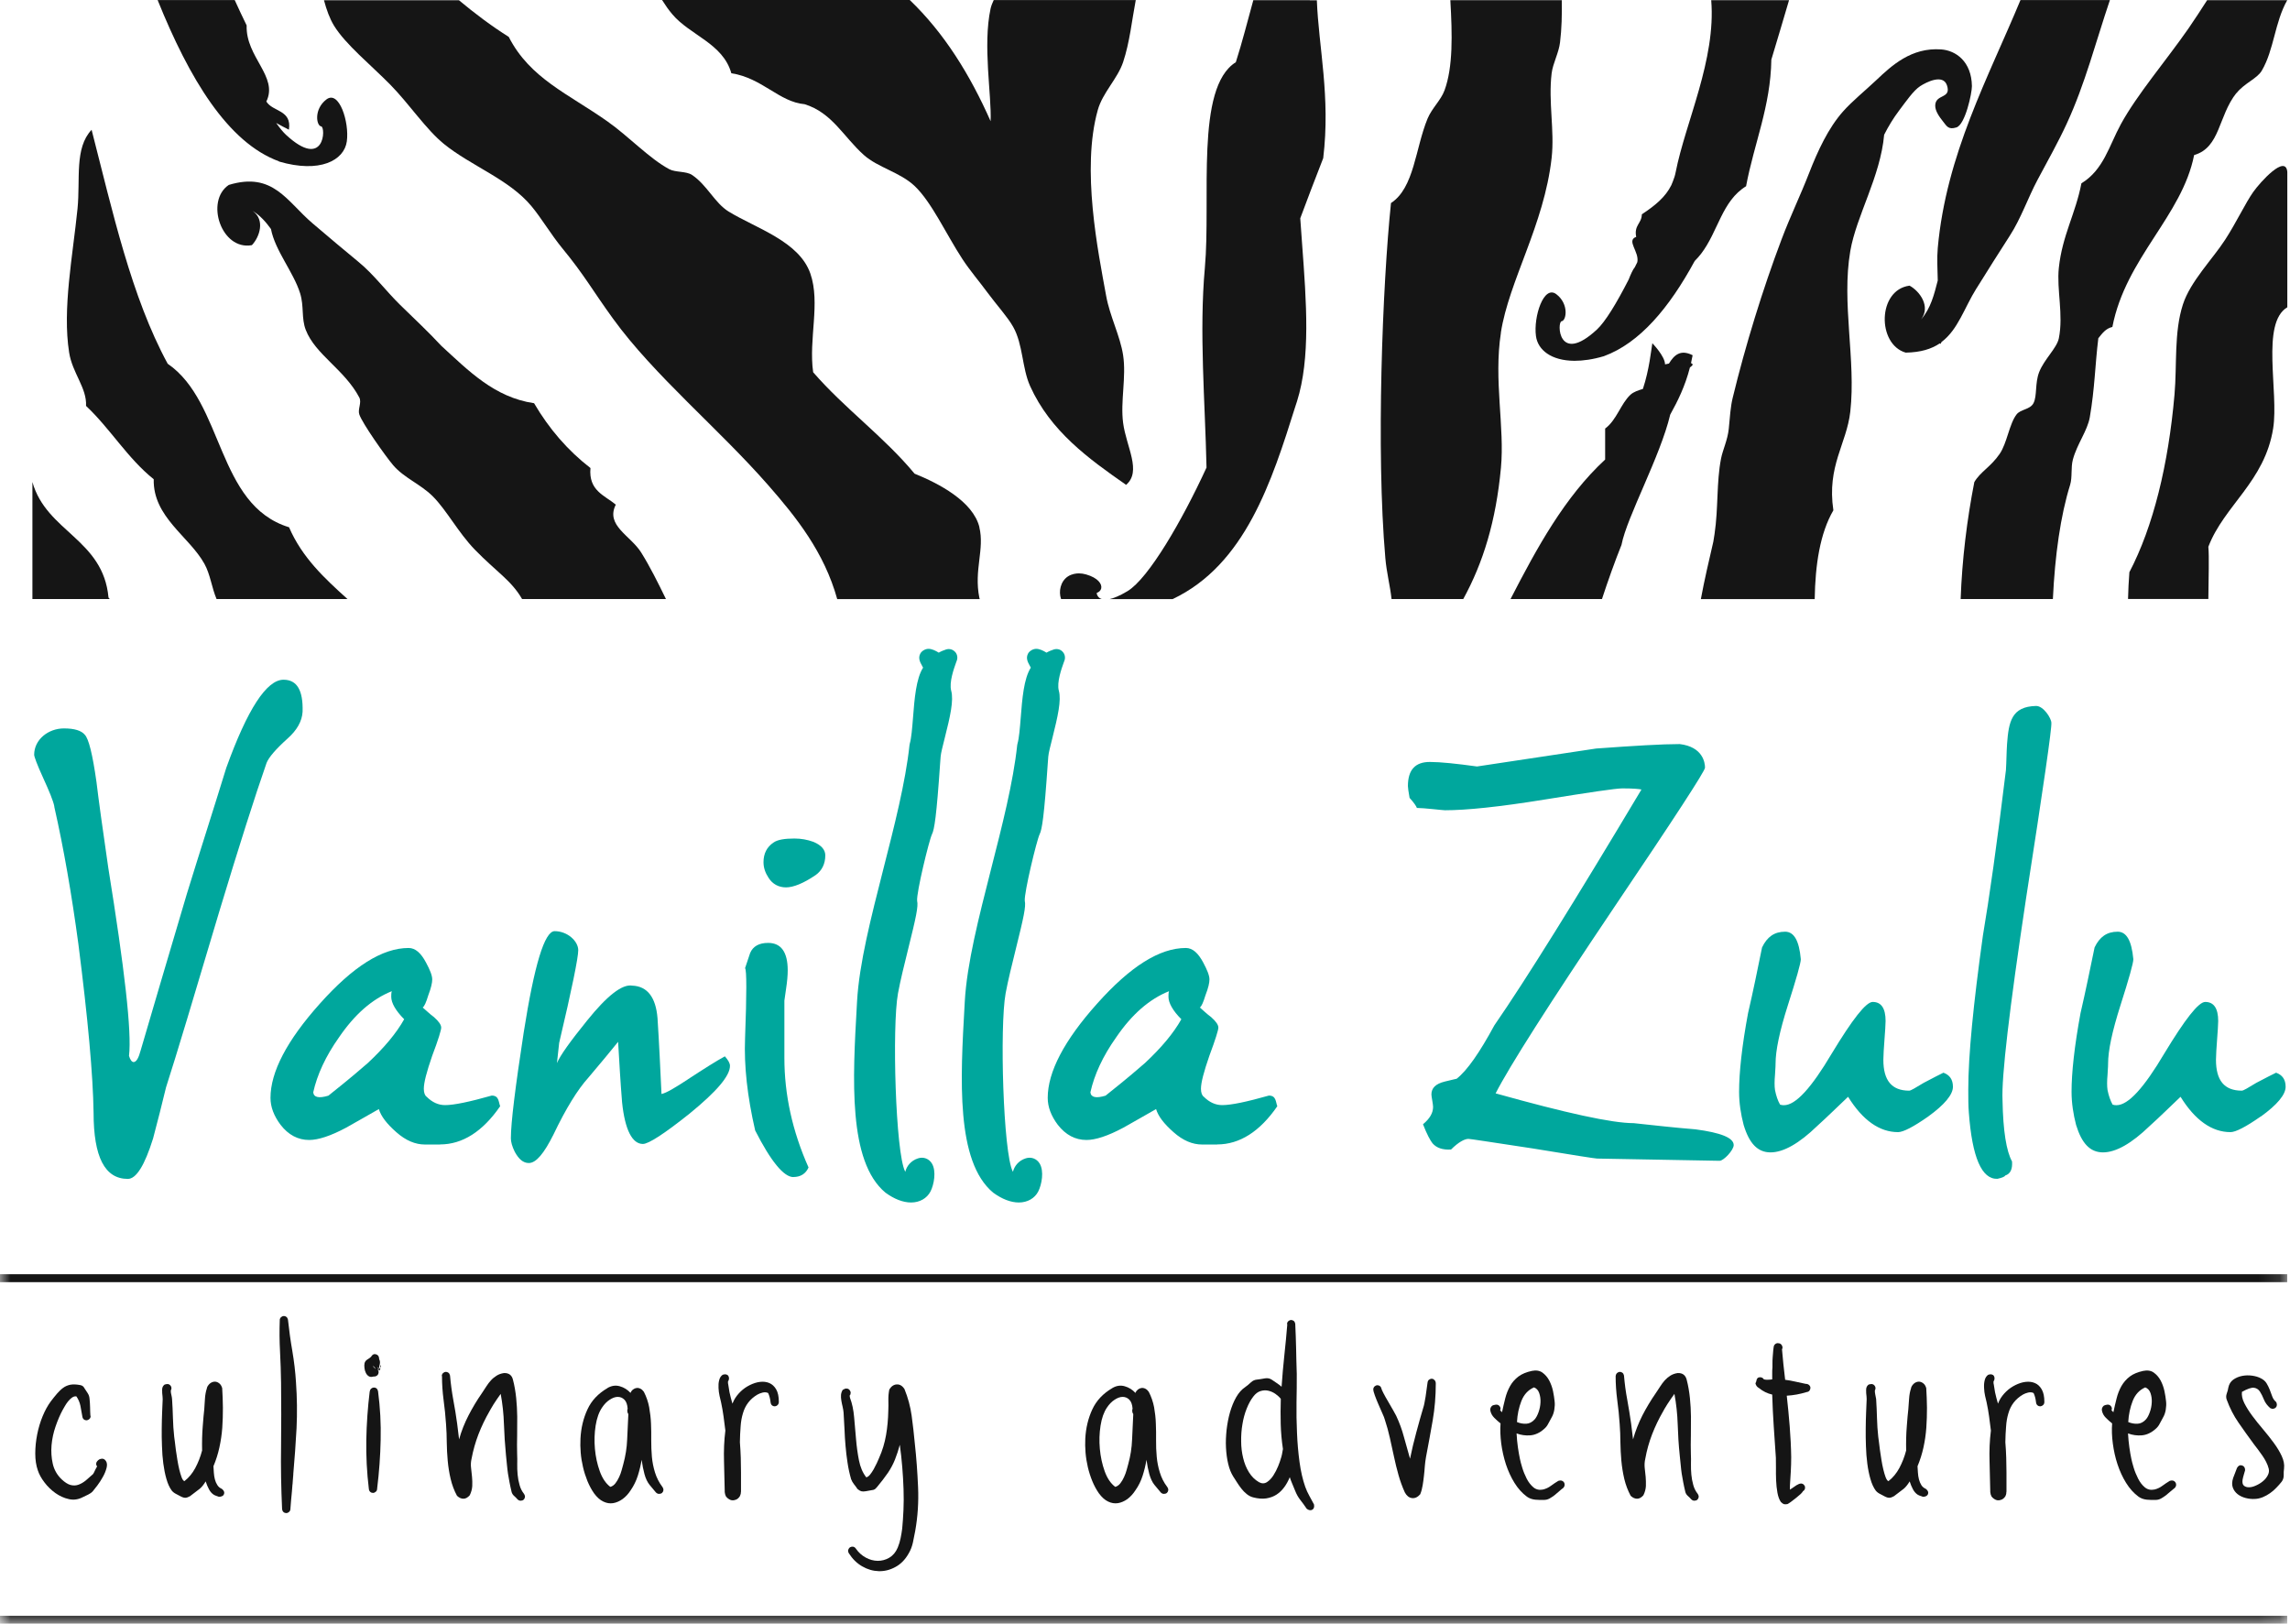 <svg xmlns="http://www.w3.org/2000/svg" fill="none" viewBox="0 0 110 78" height="78" width="110">
<path fill="#151515" d="M13.878 25.326C10.394 24.254 10.761 19.327 8.055 17.473C6.308 14.256 5.415 10.184 4.4 6.235C3.568 7.117 3.865 8.605 3.724 10.024C3.495 12.291 2.992 14.836 3.32 16.927C3.472 17.919 4.178 18.633 4.133 19.499C5.296 20.59 6.128 22.017 7.384 23.021C7.342 24.837 9.089 25.768 9.818 27.081C10.104 27.596 10.169 28.226 10.402 28.775H16.691C15.595 27.787 14.508 26.78 13.882 25.322L13.878 25.326Z" clip-rule="evenodd" fill-rule="evenodd"></path>
<path fill="#151515" d="M1.557 23.159V28.775H5.27C5.251 28.753 5.232 28.73 5.212 28.707C4.957 25.894 2.232 25.551 1.557 23.155V23.159Z" clip-rule="evenodd" fill-rule="evenodd"></path>
<path fill="#151515" d="M29.581 24.242C29.039 23.792 28.264 23.571 28.363 22.483C27.268 21.636 26.371 20.594 25.654 19.369C23.742 19.091 22.487 17.79 21.197 16.61C20.594 15.958 19.911 15.321 19.217 14.642C18.541 13.981 17.95 13.176 17.206 12.569C16.561 12.039 15.778 11.379 15.008 10.723C13.768 9.666 13.119 8.238 10.99 8.883C9.841 9.654 10.631 12.047 12.1 11.776C12.47 11.386 12.749 10.562 12.134 10.131C12.501 10.352 12.772 10.665 13.016 11.001C13.214 12.039 14.096 13.066 14.416 14.088C14.611 14.714 14.47 15.286 14.687 15.847C15.145 17.034 16.549 17.748 17.259 19.095C17.385 19.339 17.175 19.663 17.259 19.907C17.408 20.346 18.518 21.915 18.885 22.346C19.4 22.952 20.19 23.25 20.781 23.834C21.453 24.502 22.01 25.581 22.811 26.406C23.841 27.467 24.559 27.875 25.078 28.775H31.988C31.607 27.993 31.225 27.222 30.798 26.539C30.283 25.719 29.073 25.242 29.581 24.238V24.242Z" clip-rule="evenodd" fill-rule="evenodd"></path>
<path fill="#151515" d="M108.241 9.211C107.848 9.772 107.432 10.669 106.887 11.512C106.284 12.444 105.211 13.523 104.856 14.626C104.421 15.973 104.578 17.515 104.452 18.957C104.158 22.323 103.429 25.303 102.285 27.486C102.25 27.921 102.231 28.348 102.22 28.772H106.078C106.085 27.745 106.123 26.768 106.078 26.265C106.837 24.28 108.787 23.132 109.191 20.579C109.47 18.824 108.588 15.523 109.871 14.76V8.261C109.794 7.38 108.554 8.769 108.245 9.208L108.241 9.211Z" clip-rule="evenodd" fill-rule="evenodd"></path>
<path fill="#151515" d="M107.428 4.476C107.814 3.988 108.424 3.778 108.646 3.392C109.237 2.385 109.26 1.084 109.867 0.008H106.02C105.719 0.473 105.425 0.931 105.127 1.362C104.021 2.95 102.659 4.533 101.876 5.964C101.304 7.014 101.048 8.154 99.98 8.807C99.701 10.265 99.06 11.31 98.896 12.867C98.785 13.905 99.125 15.118 98.896 16.252C98.801 16.721 98.19 17.259 97.95 17.877C97.744 18.404 97.858 19.018 97.679 19.366C97.515 19.682 97.064 19.652 96.866 19.907C96.511 20.369 96.412 21.281 96.053 21.804C95.615 22.441 95.134 22.651 94.836 23.159C94.485 24.956 94.248 26.867 94.18 28.775H98.61C98.709 26.677 98.976 24.773 99.438 23.292C99.552 22.918 99.465 22.468 99.572 22.071C99.778 21.315 100.27 20.693 100.384 20.041C100.625 18.633 100.632 17.568 100.793 16.248C100.976 16.023 101.14 15.782 101.468 15.706C102.113 12.379 104.811 10.387 105.395 7.449C106.658 7.082 106.543 5.583 107.425 4.468L107.428 4.476Z" clip-rule="evenodd" fill-rule="evenodd"></path>
<path fill="#151515" d="M47.046 25.326C46.741 24.082 45.093 23.223 43.932 22.754C42.459 20.976 40.567 19.621 39.06 17.881C38.834 16.282 39.418 14.565 38.926 13.142C38.384 11.585 36.32 10.971 34.999 10.162C34.336 9.757 33.958 8.88 33.24 8.403C32.966 8.219 32.447 8.284 32.157 8.132C31.199 7.624 30.207 6.556 29.177 5.831C27.303 4.507 25.456 3.77 24.437 1.771C23.586 1.236 22.8 0.641 22.045 0.011H15.562C15.687 0.481 15.84 0.897 16.042 1.229C16.599 2.137 17.801 3.106 18.752 4.072C19.66 4.999 20.461 6.212 21.323 6.914C22.621 7.968 24.453 8.612 25.521 9.895C25.998 10.463 26.452 11.245 27.009 11.925C28.074 13.218 28.436 13.913 29.447 15.309C31.416 18.03 34.523 20.59 36.892 23.296C38.258 24.853 39.59 26.528 40.216 28.779H47.062C47.058 28.756 47.05 28.733 47.042 28.71C46.775 27.379 47.302 26.383 47.042 25.326H47.046Z" clip-rule="evenodd" fill-rule="evenodd"></path>
<path fill="#151515" d="M88.879 12.058C89.173 10.356 90.325 8.494 90.505 6.472C90.711 6.067 90.943 5.682 91.222 5.312C91.569 4.854 91.909 4.354 92.233 4.14C92.527 3.949 93.336 3.533 93.523 4.102C93.744 4.766 92.962 4.495 92.958 5.079C92.958 5.338 93.16 5.617 93.321 5.819C93.515 6.063 93.584 6.243 93.977 6.121C94.401 5.987 94.725 4.465 94.721 4.136C94.702 2.953 93.95 2.423 93.237 2.373C91.813 2.274 90.871 3.144 90.123 3.854C89.581 4.365 88.963 4.865 88.528 5.357C87.826 6.147 87.318 7.239 86.895 8.326C86.487 9.379 85.99 10.402 85.575 11.505C84.67 13.901 83.842 16.591 83.232 19.102C83.125 19.533 83.094 20.052 83.041 20.602C82.984 21.14 82.755 21.602 82.671 22.025C82.445 23.181 82.545 24.399 82.358 25.654C82.339 25.776 82.32 25.898 82.3 26.02C82.091 26.921 81.869 27.867 81.701 28.779H87.169C87.196 27.131 87.421 25.623 88.066 24.513C87.746 22.38 88.704 21.327 88.879 19.774C89.158 17.282 88.448 14.569 88.879 12.058Z" clip-rule="evenodd" fill-rule="evenodd"></path>
<path fill="#151515" d="M83.873 8.944C84.258 6.884 85.052 5.117 85.086 2.866C85.38 1.9 85.659 0.943 85.937 0.008H82.198C82.434 2.866 80.961 5.873 80.492 8.265C80.461 8.429 80.412 8.578 80.354 8.719C80.332 8.776 80.305 8.838 80.282 8.895C80.003 9.46 79.519 9.864 78.866 10.295C78.859 10.738 78.481 10.814 78.595 11.379C78.103 11.554 78.752 12.092 78.649 12.592C78.611 12.672 78.569 12.756 78.53 12.833C78.431 12.951 78.332 13.176 78.233 13.428C77.638 14.592 77.107 15.458 76.71 15.828C74.833 17.568 74.783 15.462 75.012 15.431C75.245 15.401 75.371 14.6 74.76 14.134C74.15 13.668 73.654 15.222 73.78 16.145C73.871 16.817 74.52 17.324 75.619 17.332C75.623 17.332 75.63 17.332 75.634 17.332C76.043 17.332 76.516 17.267 77.042 17.11C78.763 16.481 80.183 14.787 81.404 12.539C81.514 12.424 81.621 12.31 81.713 12.188C82.537 11.112 82.709 9.654 83.88 8.941L83.873 8.944Z" clip-rule="evenodd" fill-rule="evenodd"></path>
<path fill="#151515" d="M80.164 17.465C80.103 17.477 80.041 17.488 79.98 17.503C79.98 17.114 79.37 16.488 79.37 16.488C79.317 16.786 79.225 17.759 78.916 18.683C78.691 18.751 78.469 18.824 78.32 18.961C77.851 19.396 77.66 20.174 77.103 20.587V22.075C75.157 23.876 73.833 26.303 72.559 28.775H76.951C77.248 27.871 77.561 26.993 77.889 26.173C78.145 24.834 79.751 21.934 80.228 19.919C80.591 19.262 80.942 18.56 81.175 17.652C81.251 17.595 81.305 17.549 81.305 17.515C81.305 17.484 81.274 17.461 81.228 17.442C81.255 17.32 81.282 17.194 81.305 17.064C80.717 16.767 80.415 17.061 80.167 17.465H80.164Z" clip-rule="evenodd" fill-rule="evenodd"></path>
<path fill="#151515" d="M62.92 0.008H60.203C59.928 1.004 59.672 2.022 59.363 2.988C57.402 4.209 58.177 9.524 57.875 12.871C57.597 15.947 57.887 19.297 57.955 22.46C56.791 24.994 55.177 27.783 54.158 28.398C53.769 28.634 53.491 28.733 53.3 28.779H56.326C59.817 27.127 61.092 23.113 62.225 19.514L62.301 19.282C62.954 17.206 62.756 14.538 62.546 11.715C62.515 11.306 62.489 10.894 62.458 10.486C62.782 9.601 63.149 8.662 63.561 7.597C63.916 4.644 63.34 2.267 63.255 0.015H62.916L62.92 0.008Z" clip-rule="evenodd" fill-rule="evenodd"></path>
<path fill="#151515" d="M54.086 23.296C54.857 22.647 54.102 21.472 53.949 20.316C53.812 19.282 54.109 18.114 53.949 17.064C53.808 16.141 53.312 15.195 53.136 14.222C52.747 12.085 51.934 8.132 52.732 5.285C52.965 4.449 53.678 3.789 53.949 2.984C54.27 2.019 54.369 0.977 54.556 0.004H47.733C47.672 0.137 47.615 0.271 47.584 0.408C47.199 2.179 47.638 4.59 47.584 5.823C46.592 3.579 45.352 1.584 43.7 0H31.802C31.958 0.248 32.118 0.477 32.286 0.675C33.13 1.69 34.728 2.08 35.129 3.518C36.625 3.751 37.419 4.896 38.651 5.006C39.971 5.415 40.517 6.571 41.494 7.445C42.173 8.051 43.234 8.273 43.932 8.933C44.753 9.708 45.451 11.257 46.233 12.451C46.596 13.005 47.065 13.55 47.451 14.077C47.882 14.661 48.401 15.225 48.668 15.702C49.145 16.549 49.088 17.671 49.481 18.545C50.458 20.712 52.285 22.033 54.083 23.284L54.086 23.296Z" clip-rule="evenodd" fill-rule="evenodd"></path>
<path fill="#151515" d="M72.093 15.985C72.483 13.478 74.169 10.814 74.532 7.59C74.681 6.266 74.368 4.903 74.532 3.526C74.593 3.034 74.875 2.549 74.936 2.038C75.016 1.385 75.032 0.698 75.02 0.008H69.667C69.762 1.656 69.8 3.217 69.388 4.339C69.213 4.816 68.789 5.186 68.575 5.693C67.98 7.132 67.938 9.021 66.816 9.753C66.408 13.672 66.095 21.666 66.545 26.81C66.602 27.489 66.774 28.138 66.843 28.775H70.288C71.246 27.028 71.857 25.036 72.097 22.479C72.284 20.51 71.742 18.267 72.097 15.981L72.093 15.985Z" clip-rule="evenodd" fill-rule="evenodd"></path>
<path fill="#151515" d="M13.397 7.758C15.355 8.334 16.534 7.712 16.66 6.788C16.785 5.865 16.29 4.312 15.679 4.777C15.068 5.243 15.194 6.041 15.427 6.071C15.656 6.102 15.606 8.208 13.729 6.468C13.592 6.338 13.435 6.147 13.267 5.907C13.47 6.018 13.668 6.128 13.878 6.231C14.027 5.27 13.103 5.38 12.794 4.877C13.382 3.675 11.794 2.747 11.848 1.221C11.657 0.828 11.462 0.42 11.275 0.004H7.566C7.566 0.004 7.57 0.004 7.574 0.008C9.093 3.778 10.94 6.849 13.401 7.75L13.397 7.758Z" clip-rule="evenodd" fill-rule="evenodd"></path>
<path fill="#151515" d="M52.682 28.482C52.796 28.44 52.869 28.367 52.895 28.272C52.949 28.062 52.747 27.757 52.167 27.593C52.056 27.562 51.941 27.543 51.827 27.543C51.69 27.543 51.483 27.57 51.3 27.688C50.934 27.928 50.843 28.421 50.968 28.775H52.922C52.892 28.764 52.865 28.756 52.834 28.737C52.708 28.653 52.678 28.535 52.682 28.482Z" clip-rule="evenodd" fill-rule="evenodd"></path>
<path fill="#151515" d="M94.942 13.852C95.499 12.959 96.064 12.058 96.537 11.329C97.079 10.494 97.411 9.505 97.873 8.639C98.369 7.708 98.869 6.823 99.273 5.945C100.159 4.03 100.662 2.034 101.349 0.004H97.053C95.503 3.74 93.485 7.418 93.08 11.917C93.038 12.379 93.065 12.921 93.08 13.474C92.909 14.138 92.745 14.813 92.279 15.344C92.752 14.722 92.214 13.989 91.726 13.722C90.18 13.92 90.157 16.538 91.539 16.939C92.264 16.927 92.779 16.763 93.176 16.496C93.187 16.504 93.199 16.511 93.214 16.519C93.233 16.488 93.248 16.458 93.263 16.427C94.057 15.828 94.347 14.802 94.942 13.848V13.852Z" clip-rule="evenodd" fill-rule="evenodd"></path>
<path fill="#00A79D" d="M2.61 38.739C2.557 38.468 2.366 38.01 2.072 37.365C1.774 36.716 1.641 36.338 1.641 36.258C1.641 35.529 2.316 34.991 3.072 34.991C3.583 34.991 3.907 35.098 4.068 35.289C4.259 35.476 4.446 36.232 4.633 37.556C4.739 38.445 4.93 39.822 5.201 41.684C5.983 46.538 6.334 49.56 6.197 50.72C6.25 50.907 6.334 51.018 6.415 51.018C6.548 51.018 6.659 50.831 6.766 50.427C7.277 48.698 8.006 46.191 8.979 42.928C9.601 40.906 10.246 38.91 10.868 36.888C11.89 34.056 12.81 32.652 13.619 32.652C14.268 32.652 14.565 33.164 14.535 34.19C14.508 34.648 14.264 35.079 13.806 35.484C13.241 35.995 12.917 36.373 12.806 36.644C12.241 38.262 11.486 40.635 10.54 43.764C9.326 47.836 8.49 50.64 7.975 52.235C7.784 53.044 7.571 53.853 7.353 54.689C6.949 55.983 6.544 56.631 6.14 56.631C5.033 56.631 4.495 55.578 4.495 53.449C4.468 51.64 4.224 48.942 3.766 45.355C3.442 42.955 3.064 40.769 2.606 38.746L2.61 38.739Z"></path>
<path fill="#00A79D" d="M18.793 47.885C18.793 47.805 18.793 47.694 18.82 47.614C17.877 47.992 17.042 48.721 16.286 49.828C15.637 50.743 15.233 51.632 15.046 52.472C15.073 52.716 15.317 52.77 15.775 52.632C16.828 51.797 17.446 51.258 17.664 51.068C18.446 50.339 19.037 49.637 19.415 48.961C19.011 48.557 18.793 48.179 18.793 47.881V47.885ZM21.14 54.979H20.411C19.953 54.979 19.495 54.792 19.034 54.384C18.576 53.979 18.305 53.628 18.198 53.277C17.687 53.575 17.145 53.872 16.633 54.166C15.878 54.571 15.283 54.761 14.851 54.761C14.313 54.761 13.852 54.517 13.478 54.033C13.153 53.601 12.993 53.17 12.993 52.739C12.993 51.499 13.775 49.988 15.367 48.21C16.958 46.428 18.362 45.538 19.629 45.538C19.953 45.538 20.224 45.783 20.465 46.241C20.655 46.592 20.762 46.859 20.762 47.05C20.762 47.21 20.709 47.454 20.575 47.805C20.468 48.156 20.384 48.343 20.304 48.397C20.495 48.557 20.655 48.721 20.842 48.855C21.087 49.072 21.193 49.232 21.193 49.366C21.193 49.473 21.06 49.931 20.762 50.713C20.491 51.495 20.358 52.006 20.358 52.304C20.358 52.491 20.411 52.628 20.491 52.682C20.762 52.953 21.056 53.086 21.38 53.086C21.811 53.086 22.567 52.926 23.62 52.628C23.971 52.628 23.945 52.926 24.025 53.14C23.189 54.353 22.216 54.975 21.14 54.975V54.979Z"></path>
<path fill="#00A79D" d="M33.038 51.85C33.82 51.339 34.415 50.961 34.82 50.743C34.98 50.93 35.064 51.068 35.064 51.201C35.064 51.686 34.415 52.441 33.122 53.495C31.908 54.464 31.153 54.952 30.882 54.952C30.37 54.952 30.019 54.277 29.882 52.956C29.802 51.987 29.748 51.014 29.691 50.045C29.34 50.476 28.882 51.041 28.26 51.77C27.749 52.334 27.18 53.254 26.589 54.494C26.131 55.41 25.753 55.868 25.402 55.868C25.131 55.868 24.918 55.681 24.727 55.33C24.593 55.059 24.54 54.845 24.54 54.681C24.54 53.926 24.753 52.228 25.158 49.583C25.669 46.347 26.158 44.73 26.642 44.73C27.264 44.73 27.776 45.214 27.776 45.645C27.776 45.996 27.478 47.481 26.86 50.095L26.753 51.068C26.913 50.69 27.402 50.014 28.184 49.045C29.157 47.832 29.886 47.263 30.37 47.347C31.099 47.374 31.504 47.912 31.584 48.912C31.664 50.125 31.717 51.339 31.775 52.552C32.019 52.499 32.423 52.254 33.041 51.85H33.038Z"></path>
<path fill="#00A79D" d="M39.185 42.032C38.594 42.436 38.105 42.627 37.755 42.627C37.403 42.627 37.106 42.467 36.919 42.169C36.758 41.925 36.675 41.684 36.675 41.413C36.675 41.009 36.835 40.685 37.159 40.471C37.35 40.334 37.701 40.28 38.159 40.28C38.483 40.28 38.781 40.334 39.075 40.441C39.453 40.601 39.643 40.818 39.643 41.089C39.643 41.494 39.483 41.818 39.185 42.032ZM38.109 56.543C37.651 56.543 37.029 55.788 36.274 54.303C35.896 52.659 35.736 51.201 35.789 49.881C35.869 47.725 35.869 46.592 35.789 46.508L36.033 45.779C36.171 45.455 36.465 45.294 36.896 45.294C37.514 45.294 37.838 45.725 37.838 46.615C37.838 46.859 37.812 47.153 37.758 47.504C37.705 47.855 37.678 48.045 37.678 48.068V50.82C37.678 52.571 38.056 54.326 38.838 56.082C38.705 56.379 38.46 56.54 38.109 56.54V56.543Z"></path>
<path fill="#00A79D" d="M56.127 47.885C56.127 47.805 56.127 47.694 56.154 47.614C55.212 47.992 54.372 48.721 53.617 49.828C52.968 50.743 52.563 51.632 52.377 52.472C52.403 52.716 52.647 52.77 53.105 52.632C54.158 51.797 54.777 51.258 54.994 51.068C55.776 50.339 56.368 49.637 56.746 48.961C56.341 48.557 56.127 48.179 56.127 47.881V47.885ZM58.47 54.979H57.742C57.284 54.979 56.826 54.792 56.368 54.384C55.91 53.979 55.639 53.628 55.532 53.277C55.021 53.575 54.479 53.872 53.968 54.166C53.212 54.571 52.621 54.761 52.19 54.761C51.648 54.761 51.19 54.517 50.812 54.033C50.488 53.601 50.327 53.17 50.327 52.739C50.327 51.499 51.11 49.988 52.701 48.21C54.292 46.428 55.696 45.538 56.963 45.538C57.288 45.538 57.555 45.783 57.799 46.241C57.986 46.592 58.096 46.859 58.096 47.05C58.096 47.21 58.043 47.454 57.906 47.805C57.799 48.156 57.715 48.343 57.635 48.397C57.822 48.557 57.986 48.721 58.173 48.855C58.417 49.072 58.524 49.232 58.524 49.366C58.524 49.473 58.386 49.931 58.093 50.713C57.822 51.495 57.688 52.006 57.688 52.304C57.688 52.491 57.742 52.628 57.822 52.682C58.093 52.953 58.386 53.086 58.711 53.086C59.142 53.086 59.898 52.926 60.951 52.628C61.302 52.628 61.275 52.926 61.355 53.14C60.52 54.353 59.547 54.975 58.47 54.975V54.979Z"></path>
<path fill="#00A79D" d="M108.6 53.628C107.871 54.139 107.386 54.384 107.142 54.384C106.253 54.384 105.444 53.819 104.742 52.686C104.257 53.144 103.773 53.628 103.258 54.09C102.395 54.925 101.64 55.357 101.018 55.357C100.396 55.357 99.995 54.925 99.724 54.036C99.591 53.525 99.507 52.983 99.507 52.445C99.507 51.529 99.644 50.259 99.938 48.667C100.182 47.614 100.396 46.565 100.613 45.512C100.857 45.001 101.208 44.756 101.72 44.756C102.151 44.756 102.391 45.187 102.475 46.077C102.475 46.264 102.262 47.023 101.857 48.29C101.453 49.557 101.262 50.476 101.262 51.094C101.262 51.094 101.262 51.285 101.235 51.632C101.208 51.93 101.208 52.174 101.235 52.361C101.289 52.632 101.373 52.873 101.479 53.063C101.56 53.09 101.613 53.09 101.666 53.09C102.231 53.09 102.987 52.254 103.96 50.61C104.956 48.965 105.604 48.13 105.929 48.13C106.333 48.13 106.551 48.427 106.551 49.045C106.551 49.396 106.444 50.476 106.444 50.907C106.444 51.907 106.848 52.392 107.684 52.392C107.764 52.392 107.982 52.258 108.386 52.014C108.844 51.77 109.168 51.609 109.332 51.529C109.63 51.636 109.79 51.854 109.79 52.205C109.79 52.583 109.386 53.067 108.604 53.632L108.6 53.628ZM96.408 35.747C96.488 34.667 96.622 33.938 97.808 33.912C98.16 33.912 98.537 34.507 98.537 34.721C98.564 34.965 98.16 37.769 97.324 43.138C96.515 48.507 96.137 51.743 96.191 52.85C96.217 54.334 96.378 55.303 96.648 55.792C96.675 56.169 96.568 56.387 96.324 56.467C96.297 56.52 96.187 56.574 95.946 56.627C95.191 56.654 94.733 55.601 94.573 53.445C94.546 53.121 94.546 52.743 94.546 52.338C94.546 50.694 94.79 48.24 95.248 44.947C95.546 43.192 95.924 40.551 96.355 36.991C96.381 36.587 96.381 36.155 96.408 35.751V35.747ZM92.63 53.628C91.902 54.139 91.417 54.384 91.173 54.384C90.284 54.384 89.475 53.819 88.773 52.686C88.288 53.144 87.799 53.628 87.288 54.09C86.426 54.925 85.67 55.357 85.048 55.357C84.426 55.357 84.022 54.925 83.755 54.036C83.621 53.525 83.537 52.983 83.537 52.445C83.537 51.529 83.671 50.259 83.968 48.667C84.213 47.614 84.426 46.565 84.64 45.512C84.884 45.001 85.235 44.756 85.747 44.756C86.178 44.756 86.422 45.187 86.502 46.077C86.502 46.264 86.285 47.023 85.88 48.29C85.476 49.557 85.289 50.476 85.289 51.094C85.289 51.094 85.289 51.285 85.262 51.632C85.235 51.93 85.235 52.174 85.262 52.361C85.315 52.632 85.396 52.873 85.506 53.063C85.586 53.09 85.64 53.09 85.693 53.09C86.258 53.09 87.013 52.254 87.987 50.61C88.983 48.965 89.631 48.13 89.956 48.13C90.36 48.13 90.574 48.427 90.574 49.045C90.574 49.396 90.467 50.476 90.467 50.907C90.467 51.907 90.871 52.392 91.707 52.392C91.787 52.392 92.005 52.258 92.409 52.014C92.867 51.77 93.191 51.609 93.352 51.529C93.649 51.636 93.809 51.854 93.809 52.205C93.809 52.583 93.405 53.067 92.623 53.632L92.63 53.628ZM82.595 55.761L76.715 55.654C76.634 55.654 75.581 55.49 73.612 55.166C71.643 54.868 70.617 54.708 70.537 54.708C70.35 54.708 70.052 54.868 69.701 55.219C69.296 55.246 68.999 55.139 68.812 54.922C68.705 54.788 68.541 54.49 68.354 54.006C68.678 53.735 68.838 53.468 68.838 53.17C68.838 53.033 68.758 52.686 68.758 52.575C68.758 52.277 68.945 52.064 69.407 51.953C69.758 51.873 69.945 51.819 69.972 51.819C70.483 51.415 71.078 50.553 71.781 49.255C73.292 47.069 75.638 43.295 78.847 37.926C78.741 37.899 78.443 37.872 77.932 37.872C77.607 37.872 76.367 38.059 74.181 38.41C72.021 38.761 70.434 38.922 69.407 38.922C69.3 38.922 68.384 38.811 68.06 38.811C68.033 38.731 67.927 38.567 67.709 38.327C67.656 38.029 67.629 37.842 67.629 37.762C67.629 36.98 67.98 36.602 68.682 36.602C69.193 36.602 69.949 36.682 70.949 36.819L76.669 35.957C78.504 35.823 79.851 35.743 80.687 35.743C81.793 35.877 81.9 36.632 81.9 36.877C81.9 37.037 80.443 39.277 77.531 43.592C74.375 48.286 72.487 51.255 71.842 52.522C75.215 53.464 77.424 53.953 78.477 53.953C79.473 54.059 80.446 54.17 81.442 54.25C82.656 54.41 83.278 54.655 83.278 55.006C83.278 55.25 82.793 55.761 82.602 55.761H82.595Z"></path>
<path fill="#00A79D" d="M51.034 31.298C50.927 31.187 50.767 31.153 50.622 31.198C50.526 31.229 50.393 31.279 50.267 31.351C50.118 31.256 49.935 31.168 49.775 31.168C49.626 31.168 49.45 31.267 49.382 31.397C49.267 31.614 49.37 31.809 49.458 31.965C49.473 31.992 49.496 32.034 49.515 32.072C49.179 32.599 49.103 33.557 49.03 34.484C48.992 34.968 48.95 35.468 48.878 35.713C48.87 35.739 48.866 35.762 48.862 35.789C48.672 37.579 48.13 39.696 47.607 41.745C47.012 44.085 46.447 46.29 46.344 48.099L46.333 48.297C46.134 51.812 45.905 55.792 47.706 57.291C48.13 57.6 48.553 57.764 48.939 57.764C49.351 57.764 49.702 57.566 49.87 57.238C50.042 56.906 50.16 56.253 49.939 55.891C49.797 55.658 49.534 55.559 49.271 55.643C48.92 55.754 48.721 56.028 48.657 56.288C48.657 56.284 48.653 56.28 48.649 56.276C48.187 55.391 48.015 49.301 48.305 47.717C48.42 47.099 48.611 46.325 48.798 45.573C49.168 44.085 49.29 43.535 49.225 43.272C49.191 42.879 49.797 40.368 49.939 40.074C50.053 39.853 50.156 39.219 50.332 36.64L50.355 36.338C50.366 36.182 50.461 35.808 50.553 35.446C50.812 34.411 50.988 33.641 50.862 33.183C50.751 32.778 50.999 32.099 51.091 31.84L51.137 31.714C51.183 31.569 51.144 31.408 51.038 31.302L51.034 31.298Z"></path>
<path fill="#00A79D" d="M45.859 31.298C45.752 31.187 45.592 31.153 45.447 31.198C45.352 31.229 45.218 31.279 45.092 31.351C44.943 31.256 44.76 31.168 44.6 31.168C44.447 31.168 44.276 31.267 44.207 31.397C44.092 31.614 44.195 31.809 44.283 31.965C44.298 31.992 44.321 32.034 44.34 32.072C44.005 32.599 43.928 33.557 43.856 34.484C43.818 34.968 43.776 35.468 43.703 35.713C43.696 35.739 43.692 35.762 43.688 35.789C43.497 37.579 42.955 39.696 42.432 41.745C41.837 44.085 41.272 46.29 41.169 48.099L41.158 48.297C40.959 51.812 40.73 55.792 42.532 57.291C42.955 57.6 43.379 57.764 43.764 57.764C44.176 57.764 44.523 57.566 44.695 57.238C44.867 56.906 44.985 56.253 44.764 55.891C44.623 55.658 44.359 55.559 44.1 55.643C43.749 55.754 43.547 56.028 43.486 56.288C43.486 56.284 43.482 56.28 43.478 56.276C43.016 55.391 42.844 49.301 43.135 47.717C43.249 47.099 43.44 46.325 43.627 45.573C43.997 44.085 44.119 43.535 44.054 43.272C44.016 42.879 44.627 40.368 44.768 40.074C44.882 39.853 44.985 39.219 45.161 36.64L45.184 36.338C45.195 36.182 45.291 35.808 45.382 35.446C45.645 34.411 45.817 33.641 45.691 33.183C45.581 32.778 45.828 32.099 45.92 31.84L45.966 31.714C46.012 31.569 45.974 31.408 45.867 31.302L45.859 31.298Z"></path>
<path fill="#151515" d="M4.354 68.01C4.354 68.079 4.335 68.132 4.293 68.166C4.251 68.205 4.209 68.224 4.159 68.228C4.113 68.228 4.068 68.216 4.026 68.182C3.984 68.147 3.961 68.098 3.953 68.029C3.926 67.861 3.896 67.693 3.862 67.525C3.827 67.361 3.762 67.209 3.667 67.075C3.591 67.068 3.522 67.091 3.453 67.14C3.385 67.19 3.324 67.251 3.266 67.323C3.209 67.396 3.159 67.468 3.114 67.548C3.068 67.625 3.034 67.689 3.007 67.735C2.885 67.96 2.774 68.22 2.671 68.518C2.568 68.815 2.503 69.117 2.476 69.422C2.45 69.727 2.469 70.021 2.534 70.311C2.599 70.601 2.74 70.849 2.957 71.059C3.114 71.208 3.259 71.299 3.388 71.334C3.522 71.368 3.648 71.364 3.766 71.322C3.885 71.28 4.003 71.212 4.117 71.12C4.232 71.025 4.346 70.922 4.465 70.815C4.491 70.78 4.514 70.742 4.529 70.704C4.545 70.662 4.564 70.624 4.587 70.582C4.606 70.548 4.625 70.521 4.636 70.494C4.652 70.471 4.659 70.452 4.667 70.441C4.632 70.406 4.617 70.361 4.621 70.307C4.621 70.254 4.655 70.2 4.716 70.143L4.789 70.094C4.919 70.048 5.014 70.075 5.083 70.174C5.144 70.261 5.155 70.376 5.117 70.521C5.079 70.662 5.022 70.807 4.938 70.952C4.858 71.097 4.77 71.234 4.674 71.36C4.579 71.486 4.506 71.574 4.461 71.631C4.4 71.7 4.323 71.753 4.236 71.795C4.148 71.837 4.064 71.876 3.98 71.918C3.762 72.032 3.541 72.066 3.308 72.013C3.079 71.963 2.862 71.864 2.663 71.723C2.465 71.582 2.286 71.41 2.137 71.212C1.984 71.013 1.877 70.815 1.816 70.628C1.736 70.399 1.694 70.132 1.694 69.826C1.694 69.521 1.725 69.216 1.786 68.907C1.847 68.598 1.935 68.304 2.049 68.029C2.164 67.751 2.293 67.518 2.434 67.327C2.541 67.186 2.644 67.056 2.74 66.945C2.835 66.835 2.934 66.739 3.034 66.667C3.137 66.591 3.251 66.545 3.377 66.518C3.507 66.495 3.663 66.499 3.843 66.533C3.946 66.549 4.014 66.598 4.056 66.686C4.102 66.762 4.155 66.839 4.209 66.919C4.262 66.999 4.293 67.087 4.3 67.182C4.316 67.319 4.323 67.453 4.327 67.594C4.327 67.731 4.335 67.873 4.342 68.014L4.354 68.01Z"></path>
<path fill="#151515" d="M7.929 66.507C8.036 66.465 8.124 66.48 8.185 66.552C8.246 66.625 8.254 66.705 8.204 66.8C8.204 66.869 8.212 66.938 8.231 67.003C8.246 67.071 8.261 67.14 8.265 67.205C8.284 67.51 8.3 67.816 8.307 68.113C8.315 68.415 8.334 68.72 8.368 69.021C8.376 69.063 8.383 69.14 8.399 69.254C8.414 69.368 8.429 69.502 8.448 69.655C8.467 69.807 8.494 69.968 8.521 70.132C8.548 70.296 8.578 70.452 8.612 70.593C8.647 70.735 8.685 70.861 8.723 70.964C8.765 71.07 8.807 71.132 8.857 71.15C9.067 70.987 9.242 70.777 9.379 70.521C9.517 70.265 9.627 69.983 9.708 69.678C9.7 69.273 9.708 68.888 9.738 68.525C9.765 68.163 9.788 67.892 9.811 67.709C9.826 67.544 9.837 67.373 9.845 67.19C9.856 67.007 9.887 66.839 9.94 66.682V66.663L9.971 66.594C10.021 66.514 10.078 66.453 10.15 66.415C10.223 66.377 10.291 66.365 10.36 66.373C10.429 66.385 10.49 66.415 10.547 66.465C10.604 66.514 10.646 66.587 10.673 66.682C10.692 66.987 10.704 67.3 10.707 67.621C10.707 67.945 10.7 68.262 10.677 68.582C10.654 68.899 10.608 69.216 10.539 69.529C10.471 69.842 10.375 70.143 10.253 70.433C10.261 70.528 10.268 70.632 10.272 70.742C10.28 70.853 10.295 70.96 10.322 71.063C10.349 71.166 10.387 71.257 10.44 71.338C10.49 71.418 10.562 71.479 10.658 71.521C10.711 71.563 10.745 71.605 10.761 71.647C10.776 71.692 10.776 71.734 10.761 71.772C10.745 71.814 10.719 71.845 10.673 71.868C10.627 71.891 10.578 71.902 10.517 71.902C10.471 71.883 10.421 71.864 10.379 71.853C10.333 71.837 10.291 71.818 10.253 71.792C10.165 71.731 10.093 71.647 10.036 71.536C9.979 71.429 9.925 71.303 9.879 71.162C9.837 71.231 9.795 71.296 9.746 71.357C9.7 71.418 9.647 71.471 9.593 71.517L9.128 71.872C9.047 71.918 8.975 71.944 8.91 71.948C8.845 71.952 8.769 71.929 8.681 71.883C8.635 71.856 8.563 71.818 8.471 71.772C8.38 71.727 8.307 71.673 8.254 71.608C8.143 71.46 8.059 71.273 7.994 71.044C7.929 70.819 7.88 70.57 7.845 70.307C7.811 70.044 7.788 69.765 7.781 69.475C7.769 69.185 7.765 68.899 7.769 68.621C7.769 68.342 7.781 68.083 7.788 67.842C7.8 67.602 7.807 67.396 7.815 67.216C7.815 67.19 7.815 67.163 7.811 67.14C7.811 67.117 7.807 67.094 7.807 67.075C7.792 66.98 7.788 66.877 7.788 66.758C7.788 66.64 7.834 66.556 7.929 66.495V66.507Z"></path>
<path fill="#151515" d="M13.436 63.408C13.443 63.347 13.466 63.301 13.508 63.267C13.55 63.233 13.592 63.217 13.634 63.217C13.676 63.217 13.718 63.229 13.756 63.259C13.794 63.286 13.817 63.332 13.832 63.389C13.886 63.897 13.955 64.4 14.042 64.896C14.126 65.392 14.187 65.896 14.218 66.404C14.271 67.144 14.279 67.876 14.245 68.605C14.206 69.334 14.153 70.067 14.088 70.807C14.088 70.799 14.088 70.83 14.084 70.895C14.084 70.96 14.077 71.028 14.069 71.097C14.061 71.166 14.058 71.227 14.054 71.273C14.054 71.322 14.05 71.326 14.05 71.292L14.092 70.803V70.822C14.077 70.925 14.065 71.047 14.058 71.192C14.046 71.338 14.035 71.486 14.023 71.639C14.008 71.792 13.996 71.94 13.981 72.085C13.966 72.23 13.958 72.356 13.951 72.467C13.951 72.536 13.932 72.585 13.89 72.624C13.848 72.662 13.806 72.681 13.756 72.684C13.71 72.684 13.665 72.673 13.623 72.639C13.581 72.604 13.558 72.555 13.55 72.486C13.504 71.471 13.485 70.46 13.501 69.453C13.512 68.445 13.512 67.438 13.501 66.43C13.493 65.923 13.478 65.419 13.451 64.915C13.424 64.415 13.42 63.908 13.439 63.401L13.436 63.408Z"></path>
<path fill="#151515" d="M18.007 65.736C18.034 65.751 18.053 65.755 18.056 65.755C18.03 65.736 18.007 65.713 17.991 65.682C17.976 65.656 17.95 65.637 17.915 65.621C17.896 65.606 17.9 65.621 17.934 65.652C17.969 65.686 17.991 65.713 18.007 65.732V65.736ZM17.763 66.842C17.77 66.781 17.793 66.736 17.835 66.701C17.877 66.667 17.919 66.652 17.961 66.652C18.003 66.652 18.045 66.663 18.083 66.694C18.121 66.72 18.144 66.766 18.159 66.827C18.262 67.613 18.304 68.392 18.285 69.162C18.27 69.933 18.213 70.716 18.117 71.498C18.117 71.567 18.098 71.62 18.056 71.654C18.014 71.692 17.972 71.712 17.923 71.715C17.873 71.715 17.831 71.704 17.789 71.669C17.747 71.635 17.724 71.585 17.717 71.517C17.621 70.723 17.583 69.941 17.595 69.17C17.61 68.399 17.663 67.621 17.759 66.842H17.763ZM17.824 65.175C17.885 65.068 17.965 65.026 18.064 65.057C18.163 65.087 18.213 65.163 18.213 65.286C18.255 65.373 18.262 65.454 18.243 65.53C18.224 65.606 18.213 65.659 18.213 65.694H18.224C18.224 65.694 18.24 65.721 18.224 65.736H18.243C18.278 65.736 18.289 65.713 18.274 65.671C18.259 65.629 18.262 65.599 18.285 65.583C18.293 65.576 18.297 65.587 18.297 65.618C18.297 65.648 18.293 65.682 18.282 65.713C18.27 65.747 18.259 65.778 18.247 65.805C18.232 65.831 18.221 65.843 18.205 65.835C18.19 65.82 18.19 65.805 18.201 65.789C18.213 65.774 18.221 65.755 18.228 65.732C18.221 65.732 18.217 65.717 18.217 65.69C18.201 65.69 18.198 65.709 18.198 65.751C18.198 65.793 18.19 65.812 18.178 65.812C18.159 65.812 18.152 65.793 18.163 65.755C18.175 65.717 18.167 65.694 18.148 65.679C18.133 65.663 18.137 65.682 18.152 65.728C18.167 65.774 18.167 65.797 18.148 65.789H18.129C18.163 65.816 18.182 65.85 18.186 65.888C18.186 65.93 18.186 65.969 18.167 66.007C18.152 66.045 18.121 66.075 18.079 66.098C18.037 66.121 17.991 66.129 17.938 66.125C17.85 66.152 17.774 66.148 17.713 66.11C17.652 66.072 17.606 66.018 17.572 65.946C17.537 65.873 17.515 65.797 17.507 65.713C17.495 65.629 17.499 65.553 17.511 65.484C17.53 65.408 17.576 65.35 17.648 65.305C17.721 65.263 17.782 65.217 17.835 65.167L17.824 65.175Z"></path>
<path fill="#151515" d="M21.22 66.091C21.227 66.03 21.25 65.984 21.292 65.95C21.334 65.915 21.376 65.9 21.418 65.9C21.46 65.9 21.502 65.915 21.54 65.942C21.578 65.969 21.601 66.014 21.617 66.075C21.651 66.469 21.704 66.858 21.773 67.239C21.846 67.621 21.907 68.006 21.96 68.392L22.052 69.143C22.166 68.735 22.319 68.353 22.506 67.991C22.693 67.629 22.906 67.27 23.151 66.919C23.223 66.808 23.296 66.701 23.364 66.594C23.433 66.487 23.505 66.388 23.589 66.301C23.669 66.213 23.761 66.14 23.86 66.079C23.959 66.018 24.074 65.976 24.211 65.957C24.44 65.95 24.585 66.056 24.639 66.274C24.715 66.564 24.765 66.862 24.795 67.159C24.826 67.457 24.841 67.754 24.845 68.052C24.845 68.35 24.845 68.651 24.841 68.953C24.833 69.254 24.833 69.555 24.841 69.853C24.849 70.002 24.849 70.162 24.845 70.33C24.845 70.502 24.845 70.67 24.864 70.838C24.879 71.005 24.91 71.17 24.956 71.33C24.997 71.49 25.07 71.631 25.165 71.753C25.207 71.814 25.223 71.872 25.215 71.921C25.207 71.971 25.184 72.013 25.15 72.043C25.112 72.074 25.066 72.089 25.009 72.089C24.952 72.089 24.898 72.066 24.852 72.017C24.807 71.963 24.753 71.91 24.696 71.86C24.639 71.811 24.601 71.75 24.578 71.681C24.536 71.505 24.501 71.349 24.475 71.208C24.448 71.07 24.425 70.933 24.402 70.796C24.383 70.658 24.364 70.521 24.352 70.376C24.337 70.231 24.322 70.067 24.303 69.884C24.257 69.395 24.223 68.907 24.207 68.415C24.192 67.922 24.139 67.438 24.051 66.957C23.998 67.033 23.94 67.113 23.879 67.201C23.818 67.289 23.761 67.373 23.712 67.453C23.662 67.533 23.616 67.606 23.582 67.671C23.544 67.735 23.517 67.781 23.505 67.808C23.303 68.159 23.128 68.525 22.983 68.899C22.838 69.277 22.727 69.666 22.651 70.075C22.616 70.223 22.609 70.372 22.628 70.517C22.643 70.662 22.658 70.807 22.674 70.948C22.689 71.09 22.689 71.234 22.685 71.379C22.677 71.525 22.639 71.677 22.563 71.83C22.468 71.937 22.368 71.994 22.262 71.994C22.155 71.994 22.052 71.948 21.952 71.853C21.815 71.601 21.716 71.334 21.647 71.044C21.578 70.754 21.533 70.464 21.506 70.17C21.479 69.876 21.464 69.578 21.46 69.281C21.46 68.983 21.445 68.697 21.426 68.418C21.399 68.025 21.361 67.636 21.308 67.254C21.258 66.873 21.231 66.488 21.231 66.102L21.22 66.091Z"></path>
<path fill="#151515" d="M30.13 67.747C30.13 67.747 30.138 67.705 30.149 67.667C30.134 67.472 30.084 67.327 29.993 67.236C29.901 67.144 29.794 67.102 29.672 67.102C29.55 67.102 29.42 67.151 29.287 67.239C29.149 67.327 29.027 67.453 28.921 67.613C28.772 67.831 28.669 68.121 28.611 68.483C28.554 68.846 28.543 69.216 28.577 69.597C28.611 69.975 28.688 70.334 28.81 70.674C28.932 71.013 29.1 71.261 29.317 71.425C29.413 71.399 29.493 71.341 29.561 71.254C29.63 71.166 29.687 71.067 29.741 70.952C29.794 70.838 29.832 70.731 29.863 70.616C29.893 70.506 29.92 70.41 29.939 70.338C30.046 69.945 30.111 69.548 30.126 69.143C30.142 68.739 30.161 68.334 30.183 67.93C30.149 67.884 30.134 67.835 30.134 67.789V67.747H30.13ZM29.176 66.678C29.371 66.564 29.569 66.533 29.771 66.591C29.974 66.648 30.142 66.755 30.287 66.911C30.313 66.842 30.355 66.789 30.409 66.747C30.462 66.705 30.519 66.682 30.58 66.674C30.641 66.667 30.703 66.678 30.764 66.709C30.825 66.739 30.878 66.789 30.928 66.858C31.05 67.094 31.134 67.342 31.183 67.598C31.229 67.858 31.26 68.117 31.271 68.38C31.282 68.644 31.286 68.911 31.282 69.182C31.282 69.453 31.29 69.716 31.313 69.975C31.336 70.231 31.386 70.487 31.462 70.731C31.538 70.979 31.656 71.212 31.817 71.425C31.859 71.486 31.874 71.544 31.866 71.593C31.859 71.643 31.836 71.685 31.801 71.715C31.763 71.746 31.718 71.761 31.66 71.761C31.603 71.761 31.55 71.738 31.504 71.689L31.198 71.322C31.096 71.192 31.015 71.025 30.958 70.815C30.901 70.605 30.855 70.376 30.821 70.124C30.779 70.38 30.718 70.635 30.638 70.887C30.558 71.139 30.443 71.372 30.294 71.589C30.18 71.765 30.05 71.906 29.901 72.013C29.756 72.116 29.604 72.181 29.451 72.207C29.294 72.23 29.138 72.207 28.982 72.131C28.825 72.059 28.676 71.925 28.535 71.734C28.413 71.559 28.306 71.36 28.218 71.147C28.131 70.929 28.058 70.708 28.005 70.475C27.951 70.246 27.913 70.013 27.894 69.781C27.875 69.548 27.871 69.323 27.883 69.105C27.909 68.598 28.02 68.132 28.218 67.705C28.413 67.277 28.737 66.938 29.184 66.678H29.176Z"></path>
<path fill="#151515" d="M34.724 66.037C34.778 66.018 34.827 66.011 34.877 66.022C34.923 66.034 34.961 66.056 34.984 66.091C35.007 66.129 35.018 66.171 35.018 66.217C35.018 66.262 35.003 66.312 34.969 66.358V66.419C34.969 66.438 34.969 66.469 34.98 66.499L35.041 66.877C35.06 66.972 35.083 67.064 35.106 67.151C35.129 67.239 35.156 67.331 35.182 67.426C35.197 67.4 35.209 67.373 35.217 67.35C35.228 67.327 35.239 67.3 35.251 67.274C35.331 67.117 35.442 66.976 35.575 66.846C35.709 66.716 35.858 66.614 36.022 66.533C36.186 66.453 36.346 66.4 36.51 66.381C36.674 66.362 36.823 66.381 36.957 66.438C37.09 66.495 37.201 66.598 37.285 66.743C37.369 66.888 37.411 67.087 37.411 67.338C37.411 67.407 37.392 67.457 37.35 67.495C37.312 67.533 37.266 67.552 37.22 67.556C37.17 67.556 37.128 67.544 37.086 67.51C37.044 67.476 37.022 67.426 37.014 67.358C36.995 67.19 36.957 67.045 36.903 66.93C36.911 66.938 36.911 66.934 36.903 66.926C36.896 66.915 36.892 66.911 36.884 66.911C36.808 66.877 36.724 66.873 36.629 66.896C36.533 66.919 36.453 66.953 36.384 66.991C36.026 67.201 35.793 67.506 35.682 67.907C35.629 68.083 35.59 68.292 35.575 68.533C35.556 68.773 35.545 69.021 35.541 69.281C35.56 69.525 35.575 69.773 35.583 70.021C35.59 70.273 35.594 70.506 35.594 70.723V71.647C35.594 71.647 35.594 71.669 35.59 71.673C35.59 71.673 35.587 71.681 35.587 71.689C35.587 71.723 35.587 71.75 35.575 71.769C35.575 71.784 35.568 71.803 35.556 71.83C35.541 71.872 35.529 71.898 35.514 71.91C35.48 71.956 35.442 71.99 35.404 72.013C35.377 72.032 35.331 72.051 35.27 72.062C35.262 72.062 35.259 72.062 35.255 72.066C35.255 72.066 35.247 72.07 35.239 72.07H35.159C35.106 72.062 35.053 72.043 35.007 72.009C34.961 71.982 34.915 71.94 34.873 71.887C34.839 71.826 34.82 71.753 34.812 71.673V71.624C34.804 71.17 34.793 70.693 34.778 70.197C34.763 69.697 34.782 69.204 34.843 68.72C34.816 68.491 34.785 68.262 34.755 68.037C34.724 67.816 34.686 67.59 34.637 67.365C34.617 67.285 34.591 67.182 34.564 67.056C34.537 66.93 34.518 66.8 34.514 66.671C34.507 66.541 34.514 66.415 34.545 66.301C34.572 66.186 34.629 66.098 34.717 66.037H34.724Z"></path>
<path fill="#151515" d="M40.505 66.762C40.551 66.72 40.601 66.701 40.654 66.701C40.708 66.701 40.746 66.713 40.78 66.743C40.814 66.77 40.837 66.804 40.853 66.85C40.868 66.896 40.864 66.945 40.841 67.007C40.826 67.026 40.818 67.037 40.811 67.037C40.811 67.056 40.818 67.094 40.83 67.148C40.933 67.419 40.998 67.728 41.028 68.079C41.059 68.426 41.089 68.781 41.12 69.136C41.15 69.491 41.196 69.83 41.261 70.155C41.326 70.479 41.44 70.75 41.612 70.967C41.673 70.952 41.734 70.91 41.795 70.834C41.856 70.757 41.913 70.674 41.967 70.578C42.02 70.483 42.07 70.387 42.116 70.288C42.161 70.189 42.196 70.109 42.222 70.048C42.387 69.681 42.497 69.311 42.562 68.933C42.627 68.56 42.661 68.174 42.669 67.781C42.677 67.606 42.677 67.43 42.673 67.258C42.669 67.087 42.684 66.915 42.718 66.747C42.814 66.591 42.932 66.51 43.077 66.503C43.222 66.495 43.348 66.572 43.447 66.728C43.615 67.14 43.73 67.567 43.791 68.006C43.852 68.445 43.901 68.891 43.943 69.338C44.02 70.029 44.069 70.731 44.1 71.441C44.13 72.154 44.085 72.852 43.962 73.543C43.928 73.726 43.89 73.909 43.852 74.096C43.81 74.283 43.745 74.459 43.65 74.619C43.482 74.917 43.268 75.138 43.008 75.275C42.749 75.417 42.486 75.481 42.211 75.474C41.936 75.466 41.669 75.39 41.413 75.241C41.154 75.092 40.944 74.882 40.773 74.612C40.738 74.55 40.73 74.493 40.746 74.444C40.765 74.394 40.791 74.352 40.837 74.325C40.883 74.299 40.929 74.291 40.982 74.299C41.036 74.31 41.085 74.344 41.123 74.406C41.246 74.581 41.398 74.718 41.585 74.821C41.772 74.924 41.963 74.974 42.158 74.978C42.352 74.978 42.539 74.932 42.715 74.829C42.89 74.726 43.028 74.566 43.123 74.341C43.184 74.192 43.23 74.043 43.26 73.89C43.291 73.738 43.318 73.585 43.337 73.429C43.363 73.158 43.383 72.864 43.398 72.543C43.413 72.227 43.413 71.891 43.402 71.544C43.39 71.196 43.371 70.838 43.34 70.475C43.31 70.113 43.272 69.754 43.222 69.403C43.161 69.639 43.085 69.872 42.993 70.105C42.902 70.334 42.787 70.548 42.654 70.746C42.574 70.861 42.49 70.975 42.406 71.086C42.322 71.196 42.23 71.311 42.135 71.425C42.116 71.452 42.089 71.479 42.062 71.505C42.035 71.532 42.001 71.555 41.959 71.567C41.898 71.582 41.833 71.593 41.772 71.601C41.707 71.612 41.646 71.624 41.585 71.635C41.498 71.65 41.425 71.65 41.371 71.635C41.318 71.62 41.257 71.585 41.188 71.525C41.135 71.444 41.078 71.368 41.02 71.296C40.963 71.223 40.917 71.147 40.883 71.055C40.807 70.792 40.75 70.529 40.711 70.261C40.669 69.998 40.639 69.731 40.616 69.464C40.593 69.197 40.574 68.93 40.566 68.663C40.555 68.395 40.54 68.125 40.521 67.854C40.513 67.766 40.498 67.674 40.475 67.575C40.452 67.476 40.429 67.38 40.414 67.281C40.398 67.182 40.391 67.091 40.398 67.003C40.406 66.915 40.437 66.831 40.49 66.747L40.505 66.762Z"></path>
<path fill="#151515" d="M54.384 67.747C54.384 67.747 54.391 67.705 54.403 67.667C54.388 67.472 54.338 67.327 54.246 67.236C54.155 67.144 54.048 67.102 53.926 67.102C53.804 67.102 53.674 67.151 53.54 67.239C53.403 67.327 53.281 67.453 53.174 67.613C53.025 67.831 52.922 68.121 52.865 68.483C52.808 68.846 52.796 69.216 52.831 69.597C52.865 69.975 52.941 70.334 53.063 70.674C53.185 71.013 53.353 71.261 53.571 71.425C53.666 71.399 53.746 71.341 53.815 71.254C53.884 71.166 53.941 71.067 53.994 70.952C54.044 70.841 54.086 70.731 54.117 70.616C54.147 70.506 54.174 70.41 54.193 70.338C54.303 69.945 54.365 69.548 54.38 69.143C54.395 68.739 54.414 68.334 54.437 67.93C54.403 67.884 54.388 67.835 54.388 67.789V67.747H54.384ZM53.43 66.678C53.624 66.564 53.823 66.533 54.025 66.591C54.227 66.648 54.395 66.755 54.54 66.911C54.567 66.842 54.609 66.789 54.662 66.747C54.716 66.705 54.773 66.682 54.834 66.674C54.895 66.667 54.956 66.678 55.017 66.709C55.078 66.739 55.132 66.789 55.181 66.858C55.303 67.094 55.387 67.342 55.437 67.598C55.483 67.858 55.513 68.117 55.521 68.38C55.532 68.644 55.536 68.911 55.532 69.182C55.528 69.453 55.54 69.716 55.563 69.975C55.586 70.231 55.635 70.487 55.712 70.731C55.788 70.979 55.902 71.212 56.066 71.425C56.108 71.486 56.124 71.544 56.116 71.593C56.108 71.643 56.086 71.685 56.051 71.715C56.013 71.746 55.967 71.761 55.91 71.761C55.853 71.761 55.799 71.738 55.754 71.689L55.448 71.322C55.345 71.192 55.269 71.025 55.208 70.815C55.151 70.605 55.105 70.376 55.071 70.124C55.029 70.38 54.968 70.635 54.887 70.887C54.807 71.139 54.693 71.372 54.54 71.589C54.426 71.765 54.296 71.906 54.151 72.013C54.006 72.116 53.853 72.181 53.701 72.207C53.544 72.23 53.388 72.207 53.231 72.131C53.075 72.059 52.926 71.925 52.785 71.734C52.663 71.559 52.556 71.36 52.468 71.147C52.38 70.929 52.308 70.708 52.254 70.475C52.201 70.246 52.163 70.013 52.144 69.781C52.125 69.548 52.121 69.323 52.132 69.105C52.159 68.598 52.27 68.132 52.468 67.705C52.666 67.277 52.987 66.938 53.434 66.678H53.43Z"></path>
<path fill="#151515" d="M61.515 70.094C61.542 70.017 61.565 69.941 61.58 69.861C61.595 69.781 61.611 69.697 61.626 69.605C61.565 69.204 61.53 68.808 61.519 68.407C61.508 68.006 61.511 67.606 61.523 67.197C61.462 67.117 61.378 67.037 61.275 66.965C61.168 66.888 61.057 66.839 60.935 66.808C60.813 66.778 60.687 66.781 60.557 66.82C60.428 66.858 60.309 66.945 60.202 67.087C60.08 67.243 59.974 67.438 59.882 67.671C59.79 67.903 59.722 68.151 59.68 68.418C59.634 68.682 59.615 68.956 59.619 69.235C59.619 69.517 59.653 69.784 59.714 70.036C59.775 70.292 59.867 70.521 59.993 70.723C60.118 70.925 60.279 71.086 60.477 71.2C60.611 71.273 60.74 71.273 60.859 71.196C60.977 71.12 61.08 71.009 61.168 70.872C61.256 70.735 61.332 70.586 61.393 70.437C61.454 70.284 61.496 70.17 61.515 70.097V70.094ZM61.82 63.599C61.828 63.538 61.851 63.492 61.893 63.458C61.935 63.423 61.977 63.408 62.019 63.408C62.061 63.408 62.103 63.423 62.141 63.45C62.179 63.477 62.202 63.523 62.217 63.584C62.236 64.011 62.252 64.408 62.259 64.778C62.267 65.148 62.274 65.553 62.29 65.992V66.011C62.29 66.43 62.29 66.881 62.278 67.365C62.271 67.85 62.278 68.334 62.301 68.823C62.32 69.311 62.362 69.781 62.423 70.231C62.484 70.681 62.576 71.078 62.698 71.425C62.751 71.574 62.816 71.715 62.893 71.853C62.965 71.986 63.041 72.127 63.118 72.269C63.129 72.33 63.129 72.383 63.114 72.425C63.099 72.471 63.068 72.501 63.034 72.524C62.996 72.543 62.954 72.551 62.908 72.543C62.862 72.536 62.812 72.513 62.767 72.475C62.671 72.334 62.572 72.192 62.465 72.059C62.358 71.925 62.278 71.776 62.217 71.624C62.171 71.509 62.126 71.399 62.08 71.292C62.034 71.185 61.992 71.078 61.954 70.96C61.878 71.143 61.79 71.307 61.683 71.448C61.58 71.589 61.454 71.708 61.313 71.799C61.172 71.891 61.008 71.948 60.821 71.979C60.634 72.005 60.428 71.99 60.195 71.929C60.088 71.902 59.985 71.849 59.889 71.772C59.794 71.696 59.706 71.608 59.63 71.509C59.554 71.41 59.481 71.311 59.416 71.204C59.352 71.101 59.29 71.005 59.237 70.925C59.134 70.761 59.054 70.563 58.997 70.323C58.939 70.082 58.905 69.823 58.89 69.54C58.874 69.258 58.89 68.972 58.92 68.678C58.955 68.384 59.008 68.102 59.084 67.838C59.161 67.575 59.256 67.335 59.378 67.121C59.5 66.907 59.645 66.743 59.817 66.629C59.912 66.56 60 66.488 60.088 66.404C60.172 66.323 60.275 66.278 60.389 66.27C60.504 66.255 60.626 66.24 60.756 66.213C60.886 66.19 60.996 66.213 61.092 66.278C61.16 66.323 61.233 66.377 61.317 66.43C61.397 66.484 61.481 66.545 61.561 66.614C61.595 66.106 61.641 65.602 61.694 65.099C61.748 64.599 61.797 64.099 61.836 63.607L61.82 63.599Z"></path>
<path fill="#151515" d="M65.965 66.732C65.972 66.671 65.995 66.625 66.037 66.591C66.079 66.556 66.121 66.541 66.163 66.541C66.205 66.541 66.247 66.556 66.285 66.583C66.323 66.61 66.346 66.656 66.362 66.716C66.362 66.736 66.396 66.808 66.457 66.93C66.522 67.052 66.594 67.186 66.682 67.331C66.766 67.476 66.846 67.617 66.922 67.747C66.995 67.88 67.045 67.964 67.064 68.006C67.22 68.338 67.346 68.678 67.438 69.029C67.533 69.376 67.632 69.723 67.731 70.071C67.819 69.643 67.918 69.224 68.033 68.804C68.144 68.388 68.262 67.972 68.384 67.56C68.392 67.533 68.388 67.544 68.38 67.602C68.369 67.655 68.357 67.705 68.346 67.743C68.399 67.525 68.445 67.308 68.479 67.087C68.514 66.865 68.544 66.644 68.571 66.423C68.579 66.354 68.602 66.304 68.647 66.274C68.689 66.243 68.735 66.228 68.785 66.232C68.83 66.232 68.872 66.259 68.911 66.297C68.949 66.339 68.968 66.392 68.968 66.461C68.968 67.071 68.918 67.663 68.819 68.235C68.72 68.808 68.613 69.391 68.499 69.987C68.472 70.135 68.453 70.288 68.441 70.437C68.43 70.59 68.418 70.742 68.399 70.895C68.384 71.047 68.361 71.2 68.338 71.345C68.315 71.494 68.277 71.639 68.22 71.78C68.098 71.921 67.964 71.982 67.823 71.963C67.682 71.944 67.567 71.853 67.48 71.689C67.358 71.418 67.254 71.135 67.174 70.845C67.094 70.555 67.018 70.261 66.957 69.96C66.892 69.662 66.827 69.365 66.762 69.071C66.697 68.777 66.617 68.487 66.522 68.201C66.503 68.125 66.461 68.022 66.4 67.888C66.339 67.754 66.274 67.609 66.213 67.461C66.148 67.312 66.091 67.171 66.041 67.033C65.991 66.9 65.965 66.797 65.965 66.728V66.732Z"></path>
<path fill="#151515" d="M73.68 66.648C73.402 66.77 73.204 66.987 73.081 67.296C72.959 67.609 72.887 67.945 72.868 68.311C73.016 68.373 73.165 68.399 73.314 68.392C73.463 68.384 73.6 68.315 73.722 68.178C73.791 68.098 73.852 67.983 73.906 67.831C73.959 67.682 73.99 67.525 73.997 67.365C74.005 67.201 73.982 67.052 73.936 66.919C73.89 66.781 73.803 66.69 73.684 66.644L73.68 66.648ZM71.776 67.491C71.883 67.457 71.967 67.472 72.024 67.537C72.082 67.602 72.093 67.671 72.059 67.747L72.15 67.838C72.196 67.613 72.249 67.396 72.303 67.178C72.356 66.961 72.436 66.762 72.536 66.583C72.635 66.404 72.772 66.251 72.936 66.125C73.104 65.999 73.318 65.911 73.581 65.854C73.784 65.812 73.955 65.839 74.089 65.934C74.222 66.03 74.333 66.156 74.417 66.316C74.501 66.476 74.562 66.648 74.6 66.827C74.638 67.01 74.661 67.174 74.676 67.316C74.692 67.445 74.684 67.579 74.661 67.72C74.638 67.861 74.592 67.991 74.524 68.106C74.47 68.201 74.417 68.296 74.367 68.395C74.318 68.495 74.249 68.579 74.157 68.655C73.955 68.831 73.738 68.93 73.513 68.949C73.284 68.968 73.062 68.937 72.849 68.857C72.86 69.094 72.883 69.319 72.913 69.529C72.944 69.739 72.975 69.922 73.009 70.078C73.028 70.181 73.066 70.319 73.12 70.498C73.173 70.677 73.245 70.853 73.333 71.028C73.421 71.2 73.532 71.341 73.658 71.448C73.787 71.555 73.944 71.589 74.123 71.551C74.26 71.517 74.383 71.46 74.501 71.372C74.615 71.288 74.734 71.208 74.856 71.135C74.917 71.116 74.97 71.112 75.012 71.124C75.058 71.139 75.092 71.162 75.119 71.196C75.146 71.231 75.157 71.273 75.157 71.322C75.157 71.372 75.138 71.421 75.096 71.471C75.024 71.525 74.947 71.585 74.879 71.65C74.806 71.715 74.734 71.776 74.661 71.834C74.585 71.891 74.508 71.94 74.428 71.986C74.348 72.028 74.264 72.051 74.173 72.051C74.039 72.059 73.894 72.051 73.745 72.04C73.597 72.024 73.463 71.979 73.349 71.898C73.12 71.731 72.917 71.505 72.749 71.234C72.578 70.96 72.444 70.662 72.337 70.342C72.234 70.021 72.158 69.689 72.112 69.346C72.07 69.002 72.055 68.682 72.078 68.376C71.975 68.296 71.876 68.205 71.776 68.106C71.677 68.006 71.616 67.896 71.589 67.766C71.57 67.671 71.601 67.59 71.681 67.522L71.761 67.491H71.776Z"></path>
<path fill="#151515" d="M77.611 66.091C77.619 66.03 77.642 65.984 77.684 65.95C77.726 65.915 77.768 65.9 77.81 65.9C77.852 65.9 77.894 65.915 77.932 65.942C77.97 65.969 77.993 66.014 78.008 66.075C78.042 66.469 78.092 66.858 78.165 67.239C78.233 67.621 78.298 68.006 78.352 68.392L78.443 69.143C78.558 68.735 78.71 68.353 78.893 67.991C79.08 67.629 79.294 67.27 79.538 66.919C79.615 66.808 79.683 66.701 79.752 66.594C79.821 66.487 79.893 66.388 79.973 66.301C80.053 66.213 80.145 66.14 80.24 66.079C80.34 66.018 80.454 65.976 80.591 65.957C80.82 65.95 80.962 66.056 81.019 66.274C81.095 66.564 81.145 66.862 81.175 67.159C81.206 67.457 81.221 67.754 81.225 68.052C81.225 68.35 81.225 68.651 81.221 68.953C81.213 69.254 81.213 69.555 81.221 69.853C81.229 70.002 81.229 70.162 81.225 70.33C81.225 70.502 81.225 70.67 81.244 70.838C81.259 71.005 81.29 71.17 81.335 71.33C81.377 71.49 81.45 71.631 81.545 71.753C81.587 71.814 81.603 71.872 81.595 71.921C81.587 71.971 81.564 72.013 81.53 72.043C81.492 72.074 81.446 72.089 81.389 72.089C81.332 72.089 81.278 72.066 81.233 72.017C81.187 71.963 81.133 71.91 81.076 71.86C81.019 71.811 80.981 71.75 80.958 71.681C80.916 71.505 80.881 71.349 80.855 71.208C80.828 71.07 80.805 70.933 80.782 70.796C80.763 70.658 80.744 70.521 80.733 70.376C80.717 70.231 80.702 70.067 80.683 69.884C80.633 69.395 80.603 68.907 80.588 68.415C80.572 67.922 80.519 67.438 80.431 66.957C80.378 67.033 80.32 67.113 80.259 67.201C80.198 67.289 80.141 67.373 80.091 67.453C80.042 67.533 79.996 67.606 79.958 67.671C79.92 67.735 79.897 67.781 79.882 67.808C79.679 68.159 79.504 68.525 79.359 68.899C79.214 69.277 79.103 69.666 79.031 70.075C78.996 70.223 78.989 70.372 79.004 70.517C79.019 70.662 79.035 70.807 79.05 70.948C79.061 71.09 79.065 71.234 79.061 71.379C79.054 71.525 79.016 71.677 78.939 71.83C78.844 71.937 78.745 71.994 78.638 71.994C78.531 71.994 78.428 71.948 78.329 71.853C78.195 71.601 78.092 71.334 78.023 71.044C77.955 70.754 77.909 70.464 77.882 70.17C77.856 69.876 77.84 69.578 77.836 69.281C77.836 68.983 77.821 68.697 77.802 68.418C77.775 68.025 77.737 67.636 77.684 67.254C77.634 66.873 77.607 66.488 77.607 66.102L77.611 66.091Z"></path>
<path fill="#151515" d="M86.51 71.7C86.51 71.7 86.529 71.689 86.552 71.669C86.51 71.696 86.498 71.708 86.51 71.7ZM84.365 66.343C84.38 66.228 84.43 66.167 84.522 66.159C84.613 66.152 84.682 66.186 84.731 66.262C84.793 66.278 84.858 66.281 84.926 66.278C84.995 66.278 85.06 66.27 85.128 66.262V65.972C85.128 65.873 85.128 65.778 85.14 65.682V65.511C85.14 65.415 85.14 65.312 85.151 65.194C85.159 65.079 85.166 64.969 85.178 64.862C85.189 64.759 85.201 64.686 85.212 64.644C85.247 64.576 85.296 64.538 85.365 64.522H85.395C85.491 64.522 85.556 64.557 85.594 64.629C85.632 64.702 85.632 64.763 85.598 64.816C85.64 65.305 85.689 65.793 85.75 66.281C85.915 66.301 86.075 66.331 86.239 66.369C86.403 66.407 86.567 66.442 86.735 66.476C86.804 66.476 86.857 66.495 86.899 66.533C86.941 66.572 86.96 66.614 86.964 66.659C86.964 66.705 86.952 66.751 86.922 66.797C86.891 66.839 86.842 66.865 86.773 66.873C86.468 66.968 86.151 67.026 85.827 67.045C85.88 67.533 85.93 68.022 85.968 68.514C86.006 69.006 86.033 69.498 86.04 69.994C86.04 70.231 86.033 70.46 86.021 70.681C86.006 70.903 85.995 71.128 85.979 71.368V71.559C86.052 71.513 86.124 71.463 86.193 71.414C86.262 71.364 86.33 71.318 86.407 71.288C86.475 71.261 86.533 71.257 86.578 71.276C86.628 71.296 86.662 71.33 86.685 71.372C86.708 71.418 86.712 71.463 86.701 71.513C86.685 71.563 86.655 71.605 86.597 71.639V71.65C86.575 71.685 86.536 71.731 86.472 71.788C86.407 71.845 86.334 71.906 86.254 71.971C86.17 72.036 86.094 72.093 86.021 72.15C85.945 72.204 85.892 72.238 85.857 72.253C85.785 72.265 85.724 72.265 85.686 72.253C85.644 72.238 85.598 72.204 85.544 72.15C85.472 72.047 85.415 71.902 85.38 71.712C85.346 71.521 85.323 71.318 85.315 71.109C85.308 70.895 85.304 70.689 85.308 70.494C85.308 70.296 85.308 70.143 85.304 70.029C85.27 69.521 85.235 69.014 85.201 68.51C85.166 68.006 85.144 67.499 85.128 66.991C84.892 66.938 84.678 66.831 84.487 66.674C84.4 66.629 84.346 66.552 84.323 66.453L84.365 66.35V66.343Z"></path>
<path fill="#151515" d="M89.784 66.507C89.891 66.465 89.978 66.48 90.039 66.552C90.1 66.625 90.108 66.705 90.058 66.8C90.058 66.869 90.066 66.938 90.081 67.003C90.097 67.071 90.112 67.14 90.12 67.205C90.139 67.51 90.154 67.816 90.161 68.113C90.169 68.415 90.188 68.72 90.222 69.021C90.23 69.063 90.238 69.14 90.253 69.254C90.264 69.368 90.284 69.502 90.303 69.655C90.322 69.807 90.348 69.968 90.375 70.132C90.402 70.296 90.432 70.452 90.467 70.593C90.501 70.735 90.539 70.861 90.577 70.964C90.619 71.07 90.661 71.132 90.711 71.15C90.921 70.987 91.096 70.777 91.234 70.521C91.371 70.265 91.482 69.983 91.562 69.678C91.554 69.273 91.562 68.888 91.592 68.525C91.619 68.163 91.642 67.892 91.665 67.709C91.68 67.544 91.692 67.373 91.703 67.19C91.715 67.007 91.745 66.839 91.799 66.682V66.663L91.829 66.594C91.875 66.514 91.936 66.453 92.004 66.415C92.077 66.377 92.146 66.365 92.214 66.373C92.283 66.385 92.344 66.415 92.401 66.465C92.459 66.514 92.501 66.587 92.527 66.682C92.546 66.987 92.558 67.3 92.562 67.621C92.562 67.945 92.554 68.262 92.531 68.582C92.508 68.899 92.462 69.216 92.394 69.529C92.325 69.842 92.23 70.143 92.108 70.433C92.115 70.528 92.123 70.632 92.127 70.742C92.134 70.853 92.15 70.96 92.176 71.063C92.203 71.166 92.241 71.257 92.291 71.338C92.34 71.418 92.413 71.479 92.508 71.521C92.562 71.563 92.596 71.605 92.611 71.647C92.626 71.692 92.626 71.734 92.611 71.772C92.596 71.814 92.569 71.845 92.523 71.868C92.478 71.891 92.428 71.902 92.367 71.902C92.321 71.883 92.275 71.864 92.23 71.853C92.188 71.837 92.142 71.818 92.104 71.792C92.016 71.731 91.944 71.647 91.886 71.536C91.829 71.429 91.776 71.303 91.73 71.162C91.688 71.231 91.646 71.296 91.596 71.357C91.55 71.418 91.497 71.471 91.444 71.517L90.978 71.872C90.898 71.918 90.825 71.944 90.76 71.948C90.696 71.952 90.619 71.929 90.532 71.883C90.486 71.856 90.413 71.818 90.322 71.772C90.23 71.727 90.158 71.673 90.104 71.608C89.994 71.46 89.91 71.273 89.845 71.044C89.78 70.819 89.73 70.57 89.696 70.307C89.662 70.044 89.639 69.765 89.631 69.475C89.62 69.185 89.616 68.899 89.62 68.621C89.62 68.342 89.631 68.083 89.639 67.842C89.65 67.602 89.658 67.396 89.665 67.216C89.665 67.19 89.665 67.163 89.662 67.14C89.662 67.117 89.658 67.094 89.658 67.075C89.642 66.98 89.639 66.877 89.639 66.758C89.639 66.64 89.688 66.556 89.78 66.495L89.784 66.507Z"></path>
<path fill="#151515" d="M95.514 66.037C95.568 66.018 95.617 66.011 95.667 66.022C95.713 66.034 95.751 66.056 95.774 66.091C95.797 66.129 95.808 66.171 95.808 66.217C95.808 66.262 95.793 66.312 95.759 66.358V66.419C95.759 66.438 95.759 66.469 95.77 66.499L95.831 66.877C95.85 66.972 95.873 67.064 95.896 67.151C95.919 67.239 95.946 67.331 95.972 67.426C95.984 67.4 95.999 67.373 96.007 67.35C96.018 67.327 96.029 67.3 96.041 67.274C96.121 67.117 96.232 66.976 96.365 66.846C96.499 66.716 96.648 66.614 96.812 66.533C96.976 66.453 97.136 66.4 97.3 66.381C97.464 66.362 97.613 66.381 97.747 66.438C97.884 66.495 97.991 66.598 98.075 66.743C98.159 66.888 98.201 67.087 98.201 67.338C98.201 67.407 98.182 67.457 98.14 67.495C98.098 67.533 98.056 67.552 98.006 67.556C97.96 67.556 97.915 67.544 97.873 67.51C97.831 67.476 97.808 67.426 97.8 67.358C97.781 67.19 97.743 67.045 97.689 66.93C97.697 66.938 97.697 66.934 97.689 66.926C97.682 66.915 97.674 66.911 97.67 66.911C97.594 66.877 97.51 66.873 97.415 66.896C97.319 66.919 97.239 66.953 97.171 66.991C96.812 67.201 96.579 67.506 96.468 67.907C96.415 68.083 96.377 68.292 96.362 68.533C96.342 68.773 96.331 69.021 96.327 69.281C96.346 69.525 96.362 69.773 96.369 70.021C96.377 70.273 96.381 70.506 96.381 70.723V71.647C96.381 71.647 96.381 71.669 96.377 71.673C96.377 71.673 96.373 71.681 96.373 71.689C96.373 71.723 96.373 71.75 96.365 71.769C96.365 71.784 96.358 71.803 96.346 71.83C96.331 71.872 96.32 71.898 96.304 71.91C96.27 71.956 96.232 71.99 96.194 72.013C96.167 72.032 96.121 72.051 96.06 72.062C96.052 72.062 96.049 72.062 96.045 72.066C96.045 72.066 96.037 72.07 96.029 72.07H95.949C95.896 72.062 95.846 72.043 95.797 72.009C95.751 71.982 95.705 71.94 95.663 71.887C95.629 71.826 95.61 71.753 95.602 71.673V71.624C95.594 71.17 95.583 70.693 95.568 70.197C95.552 69.697 95.572 69.204 95.633 68.72C95.606 68.491 95.575 68.262 95.545 68.037C95.514 67.816 95.476 67.59 95.427 67.365C95.407 67.285 95.385 67.182 95.354 67.056C95.327 66.93 95.308 66.8 95.305 66.671C95.297 66.541 95.305 66.415 95.335 66.301C95.362 66.186 95.419 66.098 95.507 66.037H95.514Z"></path>
<path fill="#151515" d="M103.043 66.648C102.765 66.77 102.566 66.987 102.444 67.296C102.322 67.609 102.25 67.945 102.23 68.311C102.379 68.373 102.528 68.399 102.677 68.392C102.826 68.384 102.963 68.315 103.085 68.178C103.154 68.098 103.215 67.983 103.268 67.831C103.322 67.682 103.352 67.525 103.36 67.365C103.368 67.201 103.345 67.052 103.299 66.919C103.253 66.781 103.165 66.69 103.043 66.644V66.648ZM101.143 67.491C101.254 67.457 101.334 67.472 101.391 67.537C101.448 67.602 101.46 67.671 101.425 67.747L101.517 67.838C101.563 67.613 101.616 67.396 101.67 67.178C101.723 66.961 101.803 66.762 101.902 66.583C102.005 66.404 102.139 66.251 102.303 66.125C102.471 65.999 102.685 65.911 102.948 65.854C103.15 65.812 103.322 65.839 103.455 65.934C103.589 66.03 103.7 66.156 103.787 66.316C103.871 66.476 103.932 66.648 103.97 66.827C104.009 67.01 104.032 67.174 104.047 67.316C104.062 67.445 104.054 67.579 104.032 67.72C104.009 67.861 103.963 67.991 103.894 68.106C103.841 68.201 103.787 68.296 103.738 68.395C103.688 68.495 103.619 68.579 103.528 68.655C103.326 68.831 103.108 68.93 102.883 68.949C102.658 68.968 102.433 68.937 102.219 68.857C102.234 69.094 102.253 69.319 102.284 69.529C102.314 69.739 102.345 69.922 102.379 70.078C102.398 70.181 102.437 70.319 102.49 70.498C102.543 70.677 102.616 70.853 102.704 71.028C102.791 71.2 102.898 71.341 103.028 71.448C103.158 71.555 103.31 71.589 103.494 71.551C103.631 71.517 103.753 71.46 103.871 71.372C103.986 71.288 104.104 71.208 104.226 71.135C104.287 71.116 104.341 71.112 104.383 71.124C104.428 71.139 104.463 71.162 104.489 71.196C104.516 71.231 104.531 71.273 104.531 71.322C104.531 71.372 104.512 71.421 104.47 71.471C104.398 71.525 104.325 71.585 104.253 71.65C104.18 71.715 104.108 71.776 104.035 71.834C103.959 71.891 103.883 71.94 103.803 71.986C103.722 72.028 103.639 72.051 103.551 72.051C103.417 72.059 103.272 72.051 103.123 72.04C102.975 72.024 102.841 71.979 102.727 71.898C102.498 71.731 102.295 71.505 102.127 71.234C101.956 70.96 101.822 70.662 101.715 70.342C101.608 70.021 101.536 69.689 101.49 69.346C101.444 69.002 101.433 68.682 101.456 68.376C101.353 68.296 101.254 68.205 101.154 68.106C101.055 68.006 100.994 67.896 100.967 67.766C100.948 67.671 100.979 67.59 101.059 67.522L101.139 67.491H101.143Z"></path>
<path fill="#151515" d="M109.321 67.331C109.355 67.377 109.37 67.426 109.37 67.48C109.37 67.533 109.355 67.571 109.324 67.606C109.294 67.64 109.256 67.663 109.206 67.671C109.16 67.682 109.107 67.671 109.054 67.644C108.912 67.522 108.809 67.384 108.748 67.232C108.687 67.079 108.622 66.949 108.554 66.846C108.485 66.739 108.39 66.682 108.271 66.663C108.149 66.648 107.955 66.713 107.691 66.862C107.672 67.029 107.71 67.213 107.806 67.403C107.905 67.598 108.031 67.8 108.187 68.01C108.344 68.22 108.515 68.438 108.702 68.655C108.889 68.876 109.061 69.094 109.221 69.311C109.382 69.529 109.508 69.739 109.603 69.945C109.698 70.151 109.737 70.349 109.714 70.54C109.698 70.647 109.695 70.757 109.698 70.872C109.698 70.983 109.668 71.082 109.603 71.173C109.527 71.269 109.443 71.364 109.347 71.463C109.252 71.563 109.153 71.65 109.042 71.727C108.935 71.803 108.817 71.868 108.691 71.921C108.565 71.971 108.439 72.001 108.309 72.005C108.168 72.013 108.019 71.998 107.871 71.96C107.722 71.921 107.592 71.86 107.485 71.776C107.378 71.692 107.298 71.585 107.252 71.456C107.207 71.326 107.21 71.173 107.272 70.99L107.455 70.513C107.516 70.406 107.596 70.365 107.695 70.395C107.794 70.425 107.844 70.502 107.844 70.624C107.825 70.7 107.802 70.773 107.779 70.849C107.756 70.925 107.737 71.002 107.722 71.082C107.703 71.215 107.722 71.311 107.787 71.368C107.852 71.421 107.935 71.448 108.035 71.444C108.134 71.444 108.248 71.414 108.37 71.357C108.493 71.303 108.603 71.234 108.699 71.154C108.798 71.074 108.874 70.979 108.931 70.872C108.989 70.765 109.004 70.654 108.977 70.548C108.951 70.441 108.909 70.334 108.855 70.227C108.802 70.124 108.741 70.021 108.672 69.922C108.603 69.823 108.535 69.727 108.466 69.636C108.393 69.544 108.329 69.46 108.267 69.376C108.008 69.025 107.764 68.682 107.531 68.346C107.298 68.01 107.107 67.64 106.959 67.232C106.924 67.136 106.928 67.041 106.962 66.942C107.001 66.842 107.023 66.747 107.039 66.652C107.073 66.487 107.153 66.362 107.275 66.274C107.401 66.186 107.542 66.125 107.703 66.094C107.863 66.064 108.023 66.06 108.184 66.083C108.348 66.106 108.485 66.148 108.599 66.209C108.722 66.27 108.813 66.35 108.874 66.449C108.935 66.549 108.985 66.652 109.027 66.758C109.069 66.865 109.107 66.972 109.145 67.075C109.183 67.178 109.237 67.262 109.313 67.331H109.321Z"></path>
<mask height="78" width="110" y="0" x="0" maskUnits="userSpaceOnUse" style="mask-type:luminance" id="mask0_642_1640">
<path fill="white" d="M109.866 0.008H0V78H109.866V0.008Z"></path>
</mask>
<g mask="url(#mask0_642_1640)">
<path fill="#151515" d="M109.866 78H0V77.618H109.866V78ZM109.866 61.592H0V61.21H109.866V61.592Z"></path>
</g>
</svg>
